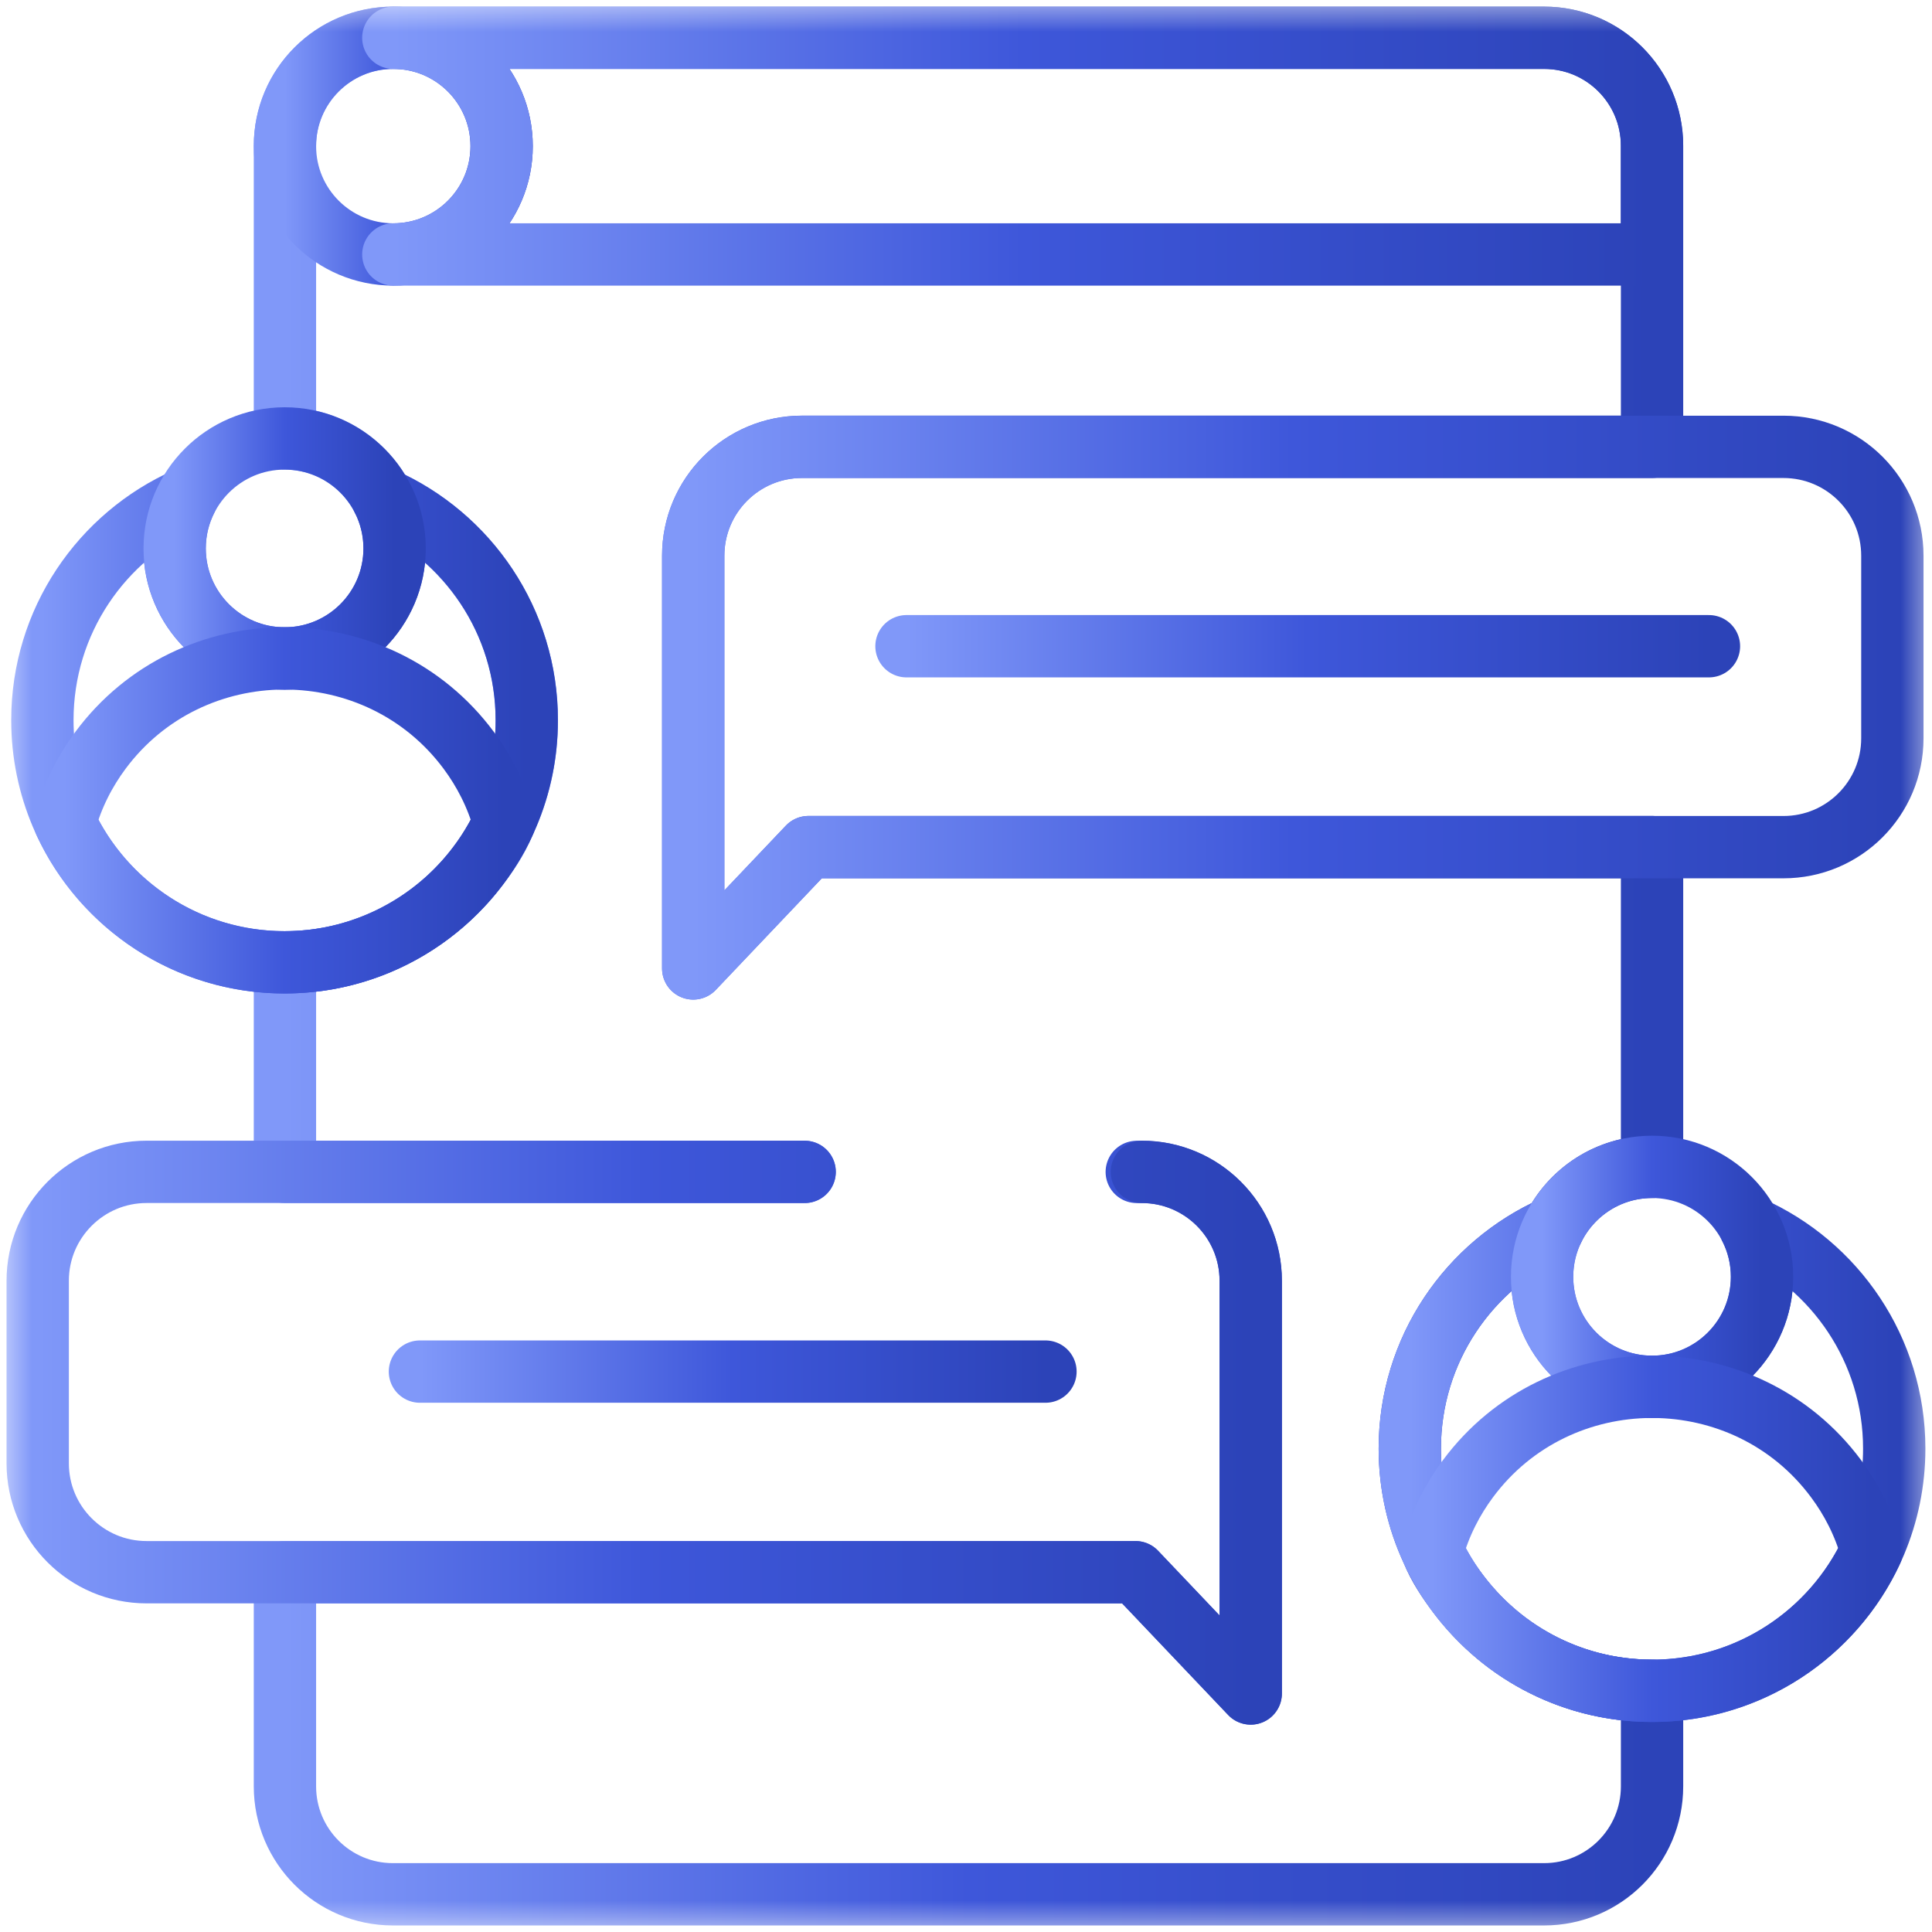 <svg width="31" height="31" viewBox="0 0 31 31" fill="none" xmlns="http://www.w3.org/2000/svg">
<g clip-path="url(#clip0_1105_3089)">
<mask id="mask0_1105_3089" style="mask-type:luminance" maskUnits="userSpaceOnUse" x="0" y="0" width="31" height="31">
<path d="M0 1.90735e-06H31V31H0V1.90735e-06Z" fill="white"/>
</mask>
<g mask="url(#mask0_1105_3089)">
<path d="M18.24 18.804H18.322C19.286 18.804 20.068 19.586 20.068 20.55V27.173L18.219 25.227H4.572V28.663C4.572 29.619 5.347 30.395 6.304 30.395H24.776C25.733 30.395 26.508 29.619 26.508 28.663V27.129C26.174 27.129 25.84 27.087 25.517 27.002C24.933 26.849 24.381 26.555 23.93 26.151C23.737 25.979 23.562 25.79 23.405 25.584C23.244 25.372 23.083 25.133 22.984 24.885C22.751 24.386 22.621 23.83 22.621 23.243C22.621 21.657 23.572 20.293 24.934 19.689C24.928 19.7 24.923 19.711 24.917 19.723C25.203 19.131 25.808 18.723 26.508 18.723V13.592H12.972L11.123 15.539V8.916C11.123 7.951 11.905 7.169 12.869 7.169H26.508V2.338C26.508 1.382 25.733 0.606 24.776 0.606H6.304C5.347 0.606 4.572 1.382 4.572 2.338V7.035C5.257 7.037 5.85 7.429 6.14 8.002C7.502 8.605 8.453 9.969 8.453 11.556C8.453 12.142 8.323 12.699 8.09 13.197C7.98 13.471 7.799 13.734 7.616 13.965C6.886 14.888 5.75 15.442 4.572 15.442V18.804H12.911" stroke="url(#paint0_linear_1105_3089)" stroke-miterlimit="10" stroke-linecap="round" stroke-linejoin="round"/>
<path d="M8.049 2.345C8.049 3.305 7.271 4.083 6.311 4.083C5.351 4.083 4.572 3.305 4.572 2.345C4.572 1.385 5.351 0.606 6.311 0.606C7.271 0.606 8.049 1.385 8.049 2.345Z" stroke="url(#paint1_linear_1105_3089)" stroke-miterlimit="10" stroke-linecap="round" stroke-linejoin="round"/>
<path d="M26.507 4.083V2.338C26.507 1.381 25.732 0.606 24.776 0.606H6.311C7.271 0.606 8.049 1.385 8.049 2.345C8.049 3.305 7.271 4.083 6.311 4.083H26.507Z" stroke="url(#paint2_linear_1105_3089)" stroke-miterlimit="10" stroke-linecap="round" stroke-linejoin="round"/>
<path d="M11.123 15.539V8.917C11.123 7.952 11.905 7.17 12.87 7.17H28.617C29.582 7.17 30.364 7.952 30.364 8.917V11.846C30.364 12.811 29.582 13.593 28.617 13.593H12.972L11.123 15.539Z" stroke="url(#paint3_linear_1105_3089)" stroke-miterlimit="10" stroke-linecap="round" stroke-linejoin="round"/>
<path d="M12.911 18.803H2.352C1.388 18.803 0.605 19.586 0.605 20.55V23.48C0.605 24.445 1.388 25.227 2.352 25.227H18.22L20.069 27.173V20.55C20.069 19.586 19.287 18.803 18.322 18.803" stroke="url(#paint4_linear_1105_3089)" stroke-miterlimit="10" stroke-linecap="round" stroke-linejoin="round"/>
<path d="M8.452 11.555C8.452 13.702 6.712 15.441 4.566 15.441C2.42 15.441 0.68 13.702 0.68 11.555C0.68 9.969 1.63 8.605 2.992 8.001C2.87 8.241 2.801 8.512 2.801 8.8C2.801 9.774 3.592 10.565 4.566 10.565C5.541 10.565 6.331 9.774 6.331 8.8C6.331 8.512 6.262 8.241 6.14 8.001C7.502 8.605 8.452 9.969 8.452 11.555Z" stroke="url(#paint5_linear_1105_3089)" stroke-miterlimit="10" stroke-linecap="round" stroke-linejoin="round"/>
<path d="M30.394 23.244C30.394 25.39 28.654 27.13 26.508 27.13C24.361 27.13 22.621 25.39 22.621 23.244C22.621 21.658 23.571 20.294 24.933 19.69C24.811 19.93 24.743 20.2 24.743 20.488C24.743 21.463 25.533 22.253 26.508 22.253C27.482 22.253 28.272 21.463 28.272 20.488C28.272 20.2 28.204 19.93 28.081 19.69C29.443 20.294 30.394 21.658 30.394 23.244Z" stroke="url(#paint6_linear_1105_3089)" stroke-miterlimit="10" stroke-linecap="round" stroke-linejoin="round"/>
<path d="M6.332 8.8C6.332 9.774 5.542 10.565 4.567 10.565C3.593 10.565 2.803 9.774 2.803 8.8C2.803 7.825 3.593 7.035 4.567 7.035C5.542 7.035 6.332 7.825 6.332 8.8Z" stroke="url(#paint7_linear_1105_3089)" stroke-miterlimit="10" stroke-linecap="round" stroke-linejoin="round"/>
<path d="M8.09 13.197C7.472 14.523 6.126 15.441 4.567 15.441C3.007 15.441 1.661 14.523 1.043 13.197C1.167 12.752 1.368 12.368 1.613 12.038C2.34 11.06 3.444 10.568 4.551 10.564H4.582C5.689 10.569 6.794 11.061 7.52 12.038C7.765 12.368 7.966 12.752 8.09 13.197Z" stroke="url(#paint8_linear_1105_3089)" stroke-miterlimit="10" stroke-linecap="round" stroke-linejoin="round"/>
<path d="M28.273 20.487C28.273 21.462 27.483 22.252 26.509 22.252C25.534 22.252 24.744 21.462 24.744 20.487C24.744 19.513 25.534 18.723 26.509 18.723C27.483 18.723 28.273 19.513 28.273 20.487Z" stroke="url(#paint9_linear_1105_3089)" stroke-miterlimit="10" stroke-linecap="round" stroke-linejoin="round"/>
<path d="M30.031 24.885C29.413 26.211 28.068 27.13 26.508 27.13C24.948 27.13 23.603 26.211 22.984 24.885C23.109 24.44 23.31 24.056 23.554 23.727C24.281 22.748 25.386 22.257 26.492 22.252H26.524C27.631 22.257 28.735 22.749 29.461 23.727C29.706 24.056 29.907 24.44 30.031 24.885Z" stroke="url(#paint10_linear_1105_3089)" stroke-miterlimit="10" stroke-linecap="round" stroke-linejoin="round"/>
<path d="M14.545 10.369H27.421" stroke="url(#paint11_linear_1105_3089)" stroke-miterlimit="10" stroke-linecap="round" stroke-linejoin="round"/>
<path d="M6.738 22.008H16.775" stroke="url(#paint12_linear_1105_3089)" stroke-miterlimit="10" stroke-linecap="round" stroke-linejoin="round"/>
</g>
</g>
<defs>
<linearGradient id="paint0_linear_1105_3089" x1="4.572" y1="15.5" x2="26.508" y2="15.5" gradientUnits="userSpaceOnUse">
<stop stop-color="#8098F9"/>
<stop offset="0.5" stop-color="#3E57DA"/>
<stop offset="1" stop-color="#2C43B8"/>
</linearGradient>
<linearGradient id="paint1_linear_1105_3089" x1="4.572" y1="2.345" x2="8.049" y2="2.345" gradientUnits="userSpaceOnUse">
<stop stop-color="#8098F9"/>
<stop offset="0.5" stop-color="#3E57DA"/>
<stop offset="1" stop-color="#2C43B8"/>
</linearGradient>
<linearGradient id="paint2_linear_1105_3089" x1="6.311" y1="2.345" x2="26.507" y2="2.345" gradientUnits="userSpaceOnUse">
<stop stop-color="#8098F9"/>
<stop offset="0.5" stop-color="#3E57DA"/>
<stop offset="1" stop-color="#2C43B8"/>
</linearGradient>
<linearGradient id="paint3_linear_1105_3089" x1="11.123" y1="11.354" x2="30.364" y2="11.354" gradientUnits="userSpaceOnUse">
<stop stop-color="#8098F9"/>
<stop offset="0.5" stop-color="#3E57DA"/>
<stop offset="1" stop-color="#2C43B8"/>
</linearGradient>
<linearGradient id="paint4_linear_1105_3089" x1="0.605" y1="22.988" x2="20.069" y2="22.988" gradientUnits="userSpaceOnUse">
<stop stop-color="#8098F9"/>
<stop offset="0.5" stop-color="#3E57DA"/>
<stop offset="1" stop-color="#2C43B8"/>
</linearGradient>
<linearGradient id="paint5_linear_1105_3089" x1="0.68" y1="11.721" x2="8.452" y2="11.721" gradientUnits="userSpaceOnUse">
<stop stop-color="#8098F9"/>
<stop offset="0.5" stop-color="#3E57DA"/>
<stop offset="1" stop-color="#2C43B8"/>
</linearGradient>
<linearGradient id="paint6_linear_1105_3089" x1="22.621" y1="23.41" x2="30.394" y2="23.41" gradientUnits="userSpaceOnUse">
<stop stop-color="#8098F9"/>
<stop offset="0.5" stop-color="#3E57DA"/>
<stop offset="1" stop-color="#2C43B8"/>
</linearGradient>
<linearGradient id="paint7_linear_1105_3089" x1="2.803" y1="8.8" x2="6.332" y2="8.8" gradientUnits="userSpaceOnUse">
<stop stop-color="#8098F9"/>
<stop offset="0.5" stop-color="#3E57DA"/>
<stop offset="1" stop-color="#2C43B8"/>
</linearGradient>
<linearGradient id="paint8_linear_1105_3089" x1="1.043" y1="13.003" x2="8.09" y2="13.003" gradientUnits="userSpaceOnUse">
<stop stop-color="#8098F9"/>
<stop offset="0.5" stop-color="#3E57DA"/>
<stop offset="1" stop-color="#2C43B8"/>
</linearGradient>
<linearGradient id="paint9_linear_1105_3089" x1="24.744" y1="20.487" x2="28.273" y2="20.487" gradientUnits="userSpaceOnUse">
<stop stop-color="#8098F9"/>
<stop offset="0.5" stop-color="#3E57DA"/>
<stop offset="1" stop-color="#2C43B8"/>
</linearGradient>
<linearGradient id="paint10_linear_1105_3089" x1="22.984" y1="24.691" x2="30.031" y2="24.691" gradientUnits="userSpaceOnUse">
<stop stop-color="#8098F9"/>
<stop offset="0.5" stop-color="#3E57DA"/>
<stop offset="1" stop-color="#2C43B8"/>
</linearGradient>
<linearGradient id="paint11_linear_1105_3089" x1="14.545" y1="9.869" x2="27.421" y2="9.869" gradientUnits="userSpaceOnUse">
<stop stop-color="#8098F9"/>
<stop offset="0.5" stop-color="#3E57DA"/>
<stop offset="1" stop-color="#2C43B8"/>
</linearGradient>
<linearGradient id="paint12_linear_1105_3089" x1="6.738" y1="21.508" x2="16.775" y2="21.508" gradientUnits="userSpaceOnUse">
<stop stop-color="#8098F9"/>
<stop offset="0.5" stop-color="#3E57DA"/>
<stop offset="1" stop-color="#2C43B8"/>
</linearGradient>
<clipPath id="clip0_1105_3089">
<rect width="31" height="31" fill="white"/>
</clipPath>
</defs>
</svg>
